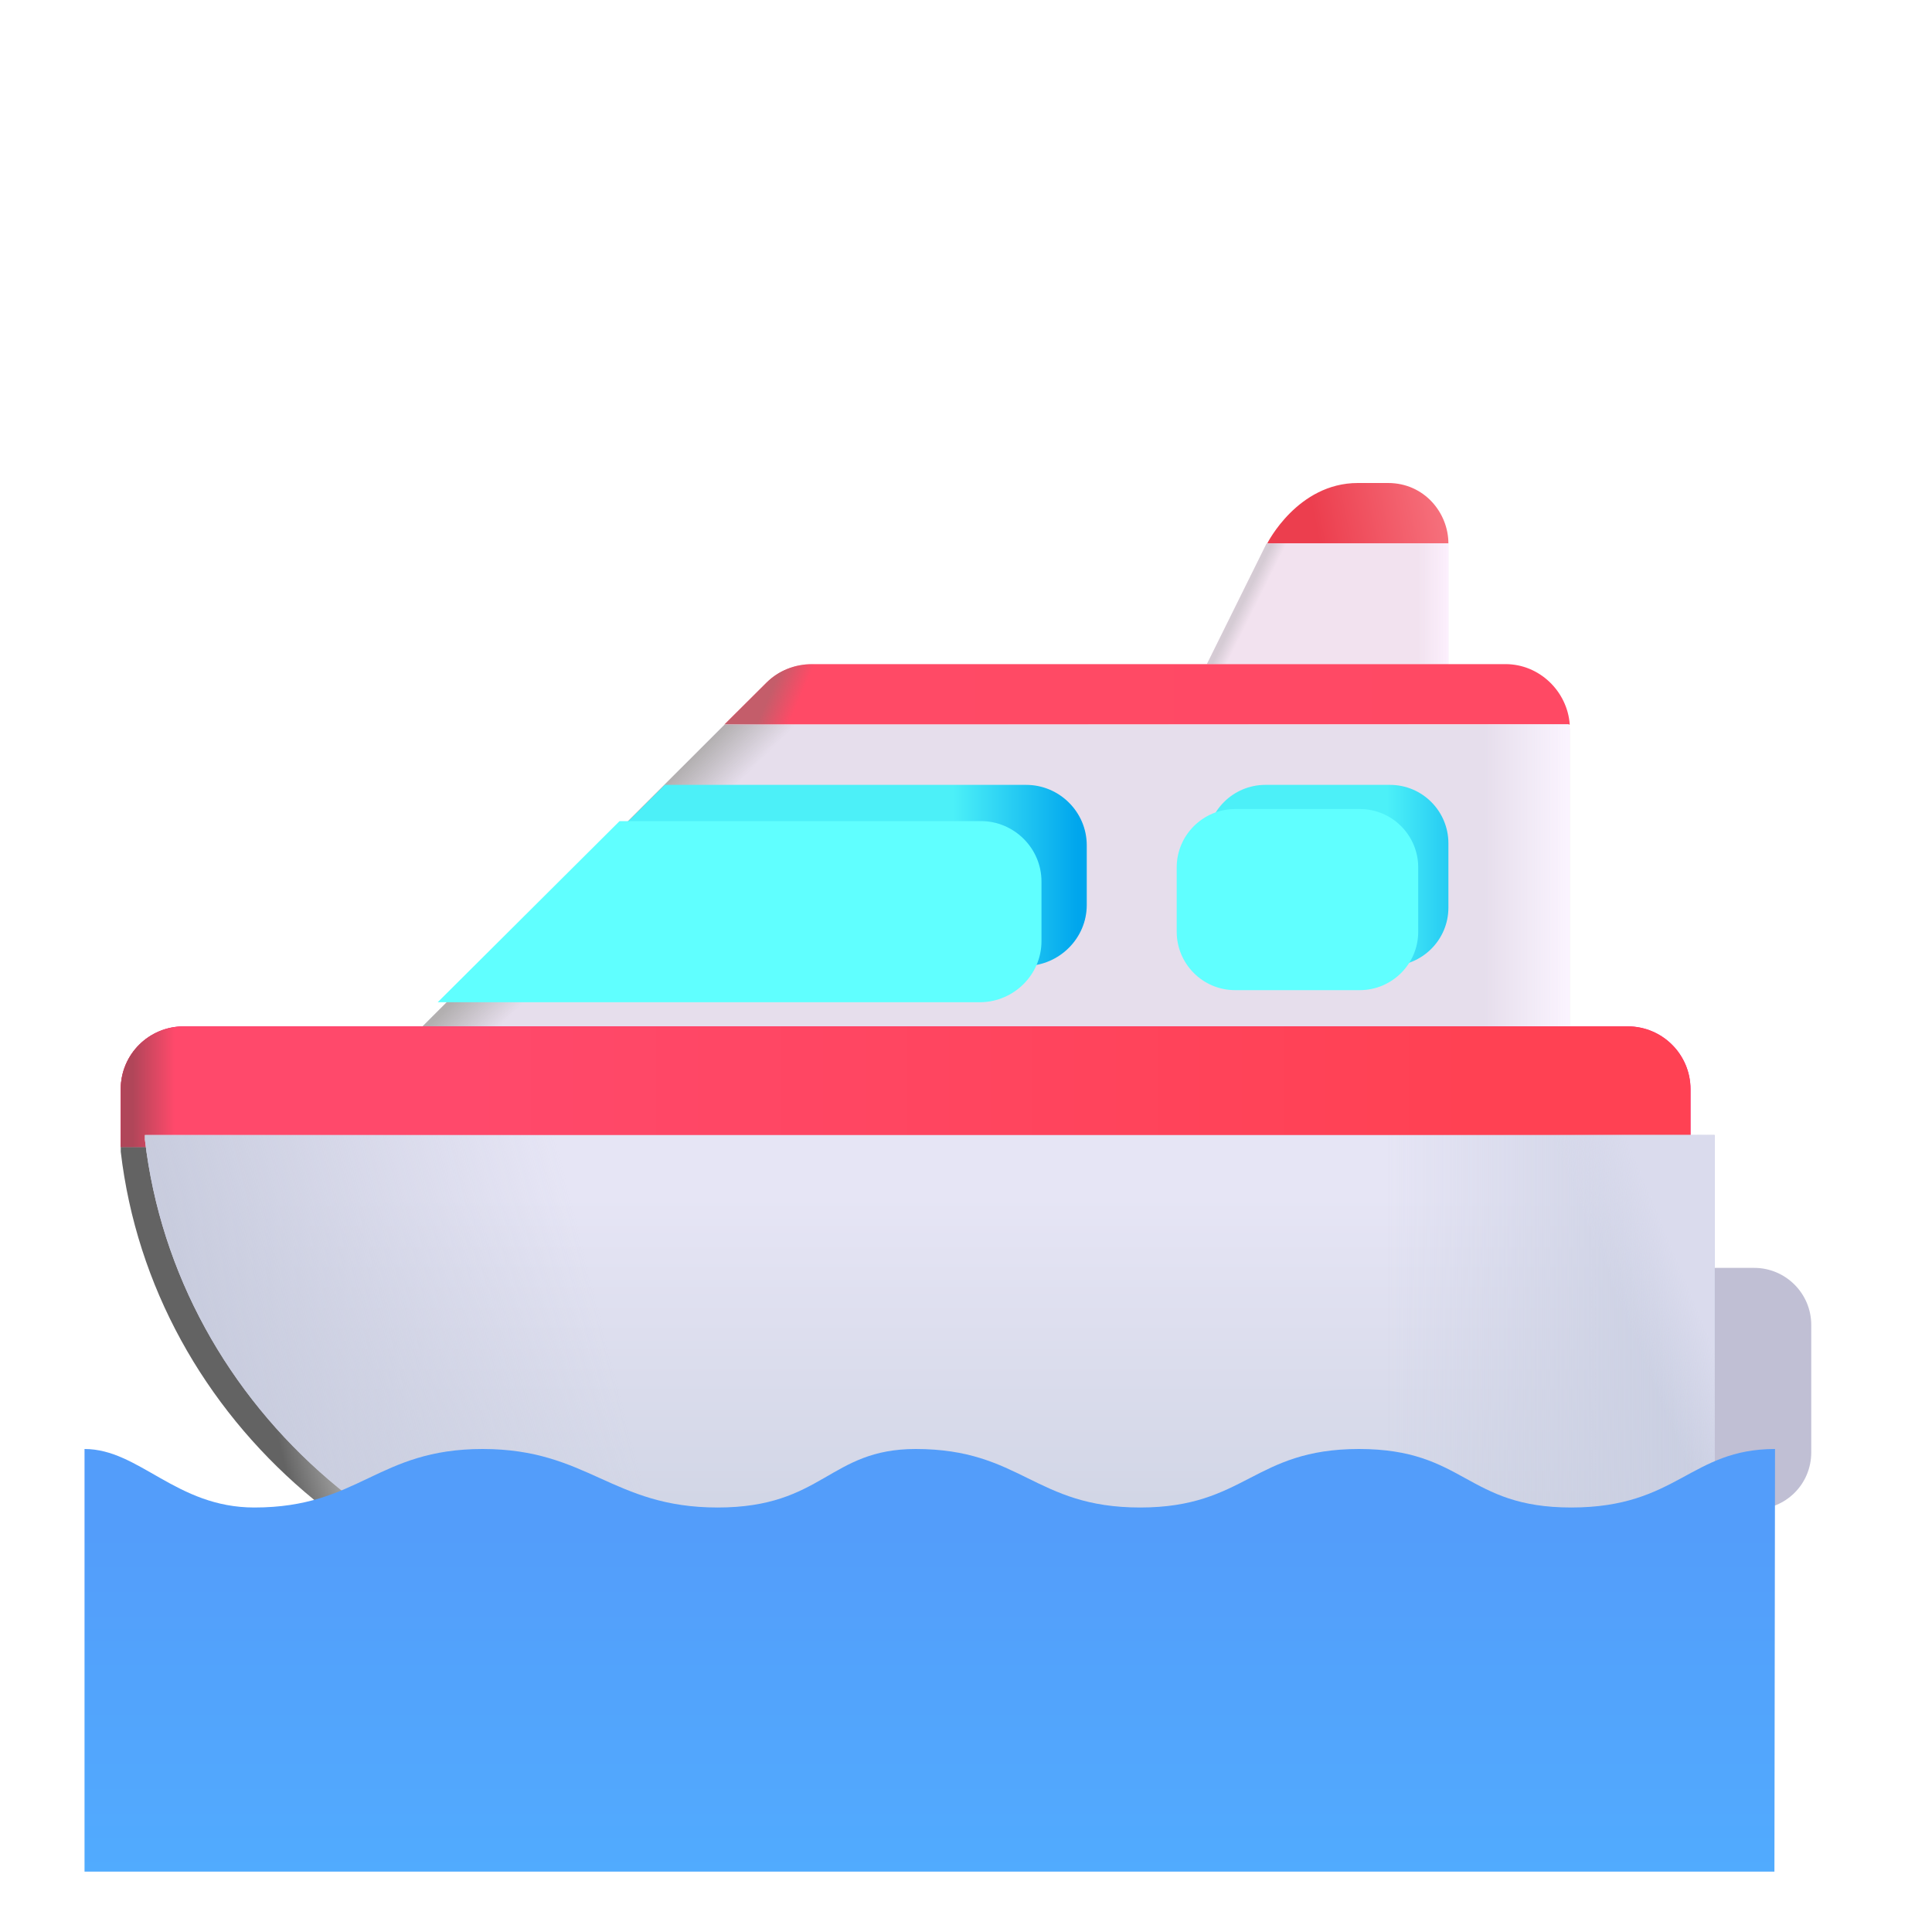 <svg width="32" height="32" viewBox="0 0 32 32" fill="none" xmlns="http://www.w3.org/2000/svg">
<path d="M22.49 8H22.99C23.596 8 23.99 8.5 23.99 9H20.99C20.99 9 21.49 8 22.49 8Z" fill="url(#paint0_linear_18_12403)"/>
<path d="M23.99 11H19.99L20.98 9H23.99V11Z" fill="#F2E2EF"/>
<path d="M23.99 11H19.99L20.98 9H23.99V11Z" fill="url(#paint1_linear_18_12403)"/>
<path d="M23.99 11H19.99L20.98 9H23.99V11Z" fill="url(#paint2_linear_18_12403)"/>
<path d="M24.936 11H13.455C13.164 11 12.893 11.11 12.693 11.31L12 12H26C25.96 11.45 25.498 11 24.936 11Z" fill="url(#paint3_linear_18_12403)"/>
<path d="M24.936 11H13.455C13.164 11 12.893 11.11 12.693 11.31L12 12H26C25.96 11.45 25.498 11 24.936 11Z" fill="url(#paint4_linear_18_12403)"/>
<path d="M26 17H7L12 12.009L25.98 12C25.99 12.027 26 12.046 26 12.073V17Z" fill="url(#paint5_linear_18_12403)"/>
<path d="M26 17H7L12.004 12H25.98C25.99 12.027 26 12.046 26 12.073V17Z" fill="#E6DEEC"/>
<path d="M26 17H7L12.004 12H25.98C25.99 12.027 26 12.046 26 12.073V17Z" fill="url(#paint6_linear_18_12403)"/>
<path d="M26 17H7L12.004 12H25.98C25.99 12.027 26 12.046 26 12.073V17Z" fill="url(#paint7_linear_18_12403)"/>
<path d="M23.022 13H20.958C20.429 13 19.99 13.429 19.99 13.967V15.033C19.99 15.562 20.419 16 20.958 16H23.022C23.551 16 23.99 15.571 23.99 15.033V13.967C23.99 13.438 23.561 13 23.022 13Z" fill="url(#paint8_linear_18_12403)"/>
<g filter="url(#filter0_i_18_12403)">
<path d="M23.022 13H20.958C20.429 13 19.99 13.429 19.99 13.967V15.033C19.99 15.562 20.419 16 20.958 16H23.022C23.551 16 23.99 15.571 23.99 15.033V13.967C23.99 13.438 23.561 13 23.022 13Z" fill="#60FFFF"/>
</g>
<path d="M18 14.99V14C18 13.45 17.548 13 16.996 13H11.012L8 16H16.996C17.548 15.99 18 15.54 18 14.99Z" fill="url(#paint9_linear_18_12403)"/>
<g filter="url(#filter1_i_18_12403)">
<path d="M18 14.99V14C18 13.45 17.548 13 16.996 13H11.012L8 16H16.996C17.548 15.99 18 15.54 18 14.99Z" fill="#60FFFF"/>
</g>
<path d="M29.055 25H27V21H29.055C29.576 21 30 21.424 30 21.945V24.055C30 24.585 29.576 25 29.055 25Z" fill="#C0BFD4"/>
<path d="M28 18.04C28 17.47 27.539 17 26.958 17H3.042C2.471 17 2 17.46 2 18.04C2 18.37 2 19 2 19H28V18.04Z" fill="url(#paint10_linear_18_12403)"/>
<path d="M28 18.04C28 17.47 27.539 17 26.958 17H3.042C2.471 17 2 17.46 2 18.04C2 18.37 2 19 2 19H28V18.04Z" fill="url(#paint11_linear_18_12403)"/>
<path d="M28 18.04C28 17.47 27.539 17 26.958 17H3.042C2.471 17 2 17.46 2 18.04C2 18.37 2 19 2 19H28V18.04Z" fill="url(#paint12_linear_18_12403)"/>
<path d="M2 19C2 19.019 2 19.048 2 19.076C2.522 23.535 6.491 27 11.323 27H26.955C27.528 27 28 26.561 28 26.007V19.076V19H2V19Z" fill="url(#paint13_radial_18_12403)"/>
<g filter="url(#filter2_i_18_12403)">
<path d="M2 19C2 19.019 2 19.048 2 19.076C2.522 23.535 6.491 27 11.323 27H26.955C27.528 27 28 26.561 28 26.007V19.076V19H2Z" fill="url(#paint14_linear_18_12403)"/>
<path d="M2 19C2 19.019 2 19.048 2 19.076C2.522 23.535 6.491 27 11.323 27H26.955C27.528 27 28 26.561 28 26.007V19.076V19H2Z" fill="url(#paint15_linear_18_12403)"/>
<path d="M2 19C2 19.019 2 19.048 2 19.076C2.522 23.535 6.491 27 11.323 27H26.955C27.528 27 28 26.561 28 26.007V19.076V19H2Z" fill="url(#paint16_linear_18_12403)"/>
<path d="M2 19C2 19.019 2 19.048 2 19.076C2.522 23.535 6.491 27 11.323 27H26.955C27.528 27 28 26.561 28 26.007V19.076V19H2Z" fill="url(#paint17_linear_18_12403)"/>
</g>
<g filter="url(#filter3_ii_18_12403)">
<path d="M30 23C28.594 23 28.384 23.969 26.625 23.969C24.876 23.969 24.869 23 23.109 23C21.36 23 21.233 23.969 19.484 23.969C17.734 23.969 17.515 23 15.766 23C14.328 23 14.236 23.969 12.486 23.969C10.737 23.969 10.343 23 8.594 23C6.844 23 6.552 23.969 4.812 23.969C3.516 23.969 2.906 23 2 23V30H29.99L30 23Z" fill="url(#paint18_linear_18_12403)"/>
</g>
<defs>
<filter id="filter0_i_18_12403" x="19.49" y="13" width="4.5" height="3.4" filterUnits="userSpaceOnUse" color-interpolation-filters="sRGB">
<feFlood flood-opacity="0" result="BackgroundImageFix"/>
<feBlend mode="normal" in="SourceGraphic" in2="BackgroundImageFix" result="shape"/>
<feColorMatrix in="SourceAlpha" type="matrix" values="0 0 0 0 0 0 0 0 0 0 0 0 0 0 0 0 0 0 127 0" result="hardAlpha"/>
<feOffset dx="-0.5" dy="0.4"/>
<feGaussianBlur stdDeviation="0.375"/>
<feComposite in2="hardAlpha" operator="arithmetic" k2="-1" k3="1"/>
<feColorMatrix type="matrix" values="0 0 0 0 0.267 0 0 0 0 0.733 0 0 0 0 0.945 0 0 0 1 0"/>
<feBlend mode="normal" in2="shape" result="effect1_innerShadow_18_12403"/>
</filter>
<filter id="filter1_i_18_12403" x="7.25" y="13" width="10.75" height="3.6" filterUnits="userSpaceOnUse" color-interpolation-filters="sRGB">
<feFlood flood-opacity="0" result="BackgroundImageFix"/>
<feBlend mode="normal" in="SourceGraphic" in2="BackgroundImageFix" result="shape"/>
<feColorMatrix in="SourceAlpha" type="matrix" values="0 0 0 0 0 0 0 0 0 0 0 0 0 0 0 0 0 0 127 0" result="hardAlpha"/>
<feOffset dx="-0.75" dy="0.6"/>
<feGaussianBlur stdDeviation="0.5"/>
<feComposite in2="hardAlpha" operator="arithmetic" k2="-1" k3="1"/>
<feColorMatrix type="matrix" values="0 0 0 0 0.267 0 0 0 0 0.733 0 0 0 0 0.945 0 0 0 1 0"/>
<feBlend mode="normal" in2="shape" result="effect1_innerShadow_18_12403"/>
</filter>
<filter id="filter2_i_18_12403" x="2" y="18.8" width="26.4" height="8.2" filterUnits="userSpaceOnUse" color-interpolation-filters="sRGB">
<feFlood flood-opacity="0" result="BackgroundImageFix"/>
<feBlend mode="normal" in="SourceGraphic" in2="BackgroundImageFix" result="shape"/>
<feColorMatrix in="SourceAlpha" type="matrix" values="0 0 0 0 0 0 0 0 0 0 0 0 0 0 0 0 0 0 127 0" result="hardAlpha"/>
<feOffset dx="0.4" dy="-0.2"/>
<feGaussianBlur stdDeviation="0.375"/>
<feComposite in2="hardAlpha" operator="arithmetic" k2="-1" k3="1"/>
<feColorMatrix type="matrix" values="0 0 0 0 0.514 0 0 0 0 0.525 0 0 0 0 0.616 0 0 0 1 0"/>
<feBlend mode="normal" in2="shape" result="effect1_innerShadow_18_12403"/>
</filter>
<filter id="filter3_ii_18_12403" x="1.4" y="23" width="28.6" height="7.6" filterUnits="userSpaceOnUse" color-interpolation-filters="sRGB">
<feFlood flood-opacity="0" result="BackgroundImageFix"/>
<feBlend mode="normal" in="SourceGraphic" in2="BackgroundImageFix" result="shape"/>
<feColorMatrix in="SourceAlpha" type="matrix" values="0 0 0 0 0 0 0 0 0 0 0 0 0 0 0 0 0 0 127 0" result="hardAlpha"/>
<feOffset dx="-0.6" dy="0.6"/>
<feGaussianBlur stdDeviation="0.3"/>
<feComposite in2="hardAlpha" operator="arithmetic" k2="-1" k3="1"/>
<feColorMatrix type="matrix" values="0 0 0 0 0.384 0 0 0 0 0.675 0 0 0 0 0.996 0 0 0 1 0"/>
<feBlend mode="normal" in2="shape" result="effect1_innerShadow_18_12403"/>
<feColorMatrix in="SourceAlpha" type="matrix" values="0 0 0 0 0 0 0 0 0 0 0 0 0 0 0 0 0 0 127 0" result="hardAlpha"/>
<feOffset dy="0.4"/>
<feGaussianBlur stdDeviation="0.2"/>
<feComposite in2="hardAlpha" operator="arithmetic" k2="-1" k3="1"/>
<feColorMatrix type="matrix" values="0 0 0 0 0.306 0 0 0 0 0.557 0 0 0 0 0.882 0 0 0 1 0"/>
<feBlend mode="normal" in2="effect1_innerShadow_18_12403" result="effect2_innerShadow_18_12403"/>
</filter>
<linearGradient id="paint0_linear_18_12403" x1="24.25" y1="8" x2="21.75" y2="8.5" gradientUnits="userSpaceOnUse">
<stop stop-color="#F87B86"/>
<stop offset="1" stop-color="#EC3E4E"/>
</linearGradient>
<linearGradient id="paint1_linear_18_12403" x1="20.751" y1="9.642" x2="20.946" y2="9.739" gradientUnits="userSpaceOnUse">
<stop stop-color="#D5CBD4"/>
<stop offset="1" stop-color="#D5CBD4" stop-opacity="0"/>
</linearGradient>
<linearGradient id="paint2_linear_18_12403" x1="23.99" y1="10.356" x2="23.49" y2="10.356" gradientUnits="userSpaceOnUse">
<stop stop-color="#FCF0FD"/>
<stop offset="1" stop-color="#FCF0FD" stop-opacity="0"/>
</linearGradient>
<linearGradient id="paint3_linear_18_12403" x1="26" y1="12" x2="12.875" y2="12" gradientUnits="userSpaceOnUse">
<stop stop-color="#FF4964"/>
<stop offset="1" stop-color="#FF4A66"/>
</linearGradient>
<linearGradient id="paint4_linear_18_12403" x1="12.173" y1="12" x2="12.916" y2="12.325" gradientUnits="userSpaceOnUse">
<stop offset="0.4" stop-color="#C45D6A"/>
<stop offset="1" stop-color="#C45D6A" stop-opacity="0"/>
</linearGradient>
<linearGradient id="paint5_linear_18_12403" x1="28.5" y1="28.5" x2="9.5" y2="11.5" gradientUnits="userSpaceOnUse">
<stop stop-color="#D3D2D2"/>
<stop offset="0.084" stop-color="white"/>
<stop offset="0.856" stop-color="white"/>
<stop offset="0.998" stop-color="#636363"/>
</linearGradient>
<linearGradient id="paint6_linear_18_12403" x1="26" y1="15.109" x2="24.586" y2="15.109" gradientUnits="userSpaceOnUse">
<stop stop-color="#FBF4FF"/>
<stop offset="1" stop-color="#FBF4FF" stop-opacity="0"/>
</linearGradient>
<linearGradient id="paint7_linear_18_12403" x1="10.247" y1="13.781" x2="10.854" y2="14.376" gradientUnits="userSpaceOnUse">
<stop stop-color="#B2AFB0"/>
<stop offset="1" stop-color="#B2AFB0" stop-opacity="0"/>
</linearGradient>
<linearGradient id="paint8_linear_18_12403" x1="20" y1="15" x2="25" y2="15" gradientUnits="userSpaceOnUse">
<stop offset="0.595" stop-color="#4CF0F8"/>
<stop offset="1" stop-color="#00A6ED"/>
</linearGradient>
<linearGradient id="paint9_linear_18_12403" x1="8.025" y1="15" x2="18.5" y2="15" gradientUnits="userSpaceOnUse">
<stop offset="0.741" stop-color="#4CF0F8"/>
<stop offset="0.937" stop-color="#00A6ED"/>
</linearGradient>
<linearGradient id="paint10_linear_18_12403" x1="28.002" y1="18.003" x2="2.003" y2="18.003" gradientUnits="userSpaceOnUse">
<stop offset="0.895" stop-color="#F70A8D"/>
<stop offset="1" stop-color="#CC0649"/>
</linearGradient>
<linearGradient id="paint11_linear_18_12403" x1="7.75" y1="18.5" x2="24.375" y2="18.5" gradientUnits="userSpaceOnUse">
<stop stop-color="#FF496B"/>
<stop offset="1" stop-color="#FF4153"/>
</linearGradient>
<linearGradient id="paint12_linear_18_12403" x1="2" y1="19" x2="2.892" y2="19" gradientUnits="userSpaceOnUse">
<stop offset="0.214" stop-color="#B04659"/>
<stop offset="1" stop-color="#B04659" stop-opacity="0"/>
</linearGradient>
<radialGradient id="paint13_radial_18_12403" cx="0" cy="0" r="1" gradientUnits="userSpaceOnUse" gradientTransform="translate(21.259 16.714) rotate(146.274) scale(18.525 12.781)">
<stop stop-color="#D3D2D2"/>
<stop offset="0.084" stop-color="white"/>
<stop offset="0.884" stop-color="white"/>
<stop offset="0.998" stop-color="#636363"/>
</radialGradient>
<linearGradient id="paint14_linear_18_12403" x1="15" y1="20" x2="15" y2="25.062" gradientUnits="userSpaceOnUse">
<stop stop-color="#E6E5F5"/>
<stop offset="1" stop-color="#D2D6E6"/>
</linearGradient>
<linearGradient id="paint15_linear_18_12403" x1="2.941" y1="24.106" x2="9.656" y2="22.411" gradientUnits="userSpaceOnUse">
<stop stop-color="#C7CBDD"/>
<stop offset="1" stop-color="#C7CBDD" stop-opacity="0"/>
</linearGradient>
<linearGradient id="paint16_linear_18_12403" x1="28" y1="21.438" x2="22.562" y2="21.438" gradientUnits="userSpaceOnUse">
<stop stop-color="#C9CEE1"/>
<stop offset="1" stop-color="#C9CEE1" stop-opacity="0"/>
</linearGradient>
<linearGradient id="paint17_linear_18_12403" x1="28" y1="22.562" x2="26.938" y2="23" gradientUnits="userSpaceOnUse">
<stop stop-color="#DADBED"/>
<stop offset="1" stop-color="#DADBED" stop-opacity="0"/>
</linearGradient>
<linearGradient id="paint18_linear_18_12403" x1="18.843" y1="30.875" x2="18.843" y2="24.343" gradientUnits="userSpaceOnUse">
<stop stop-color="#51ADFF"/>
<stop offset="1" stop-color="#539DFA"/>
</linearGradient>
</defs>
</svg>
